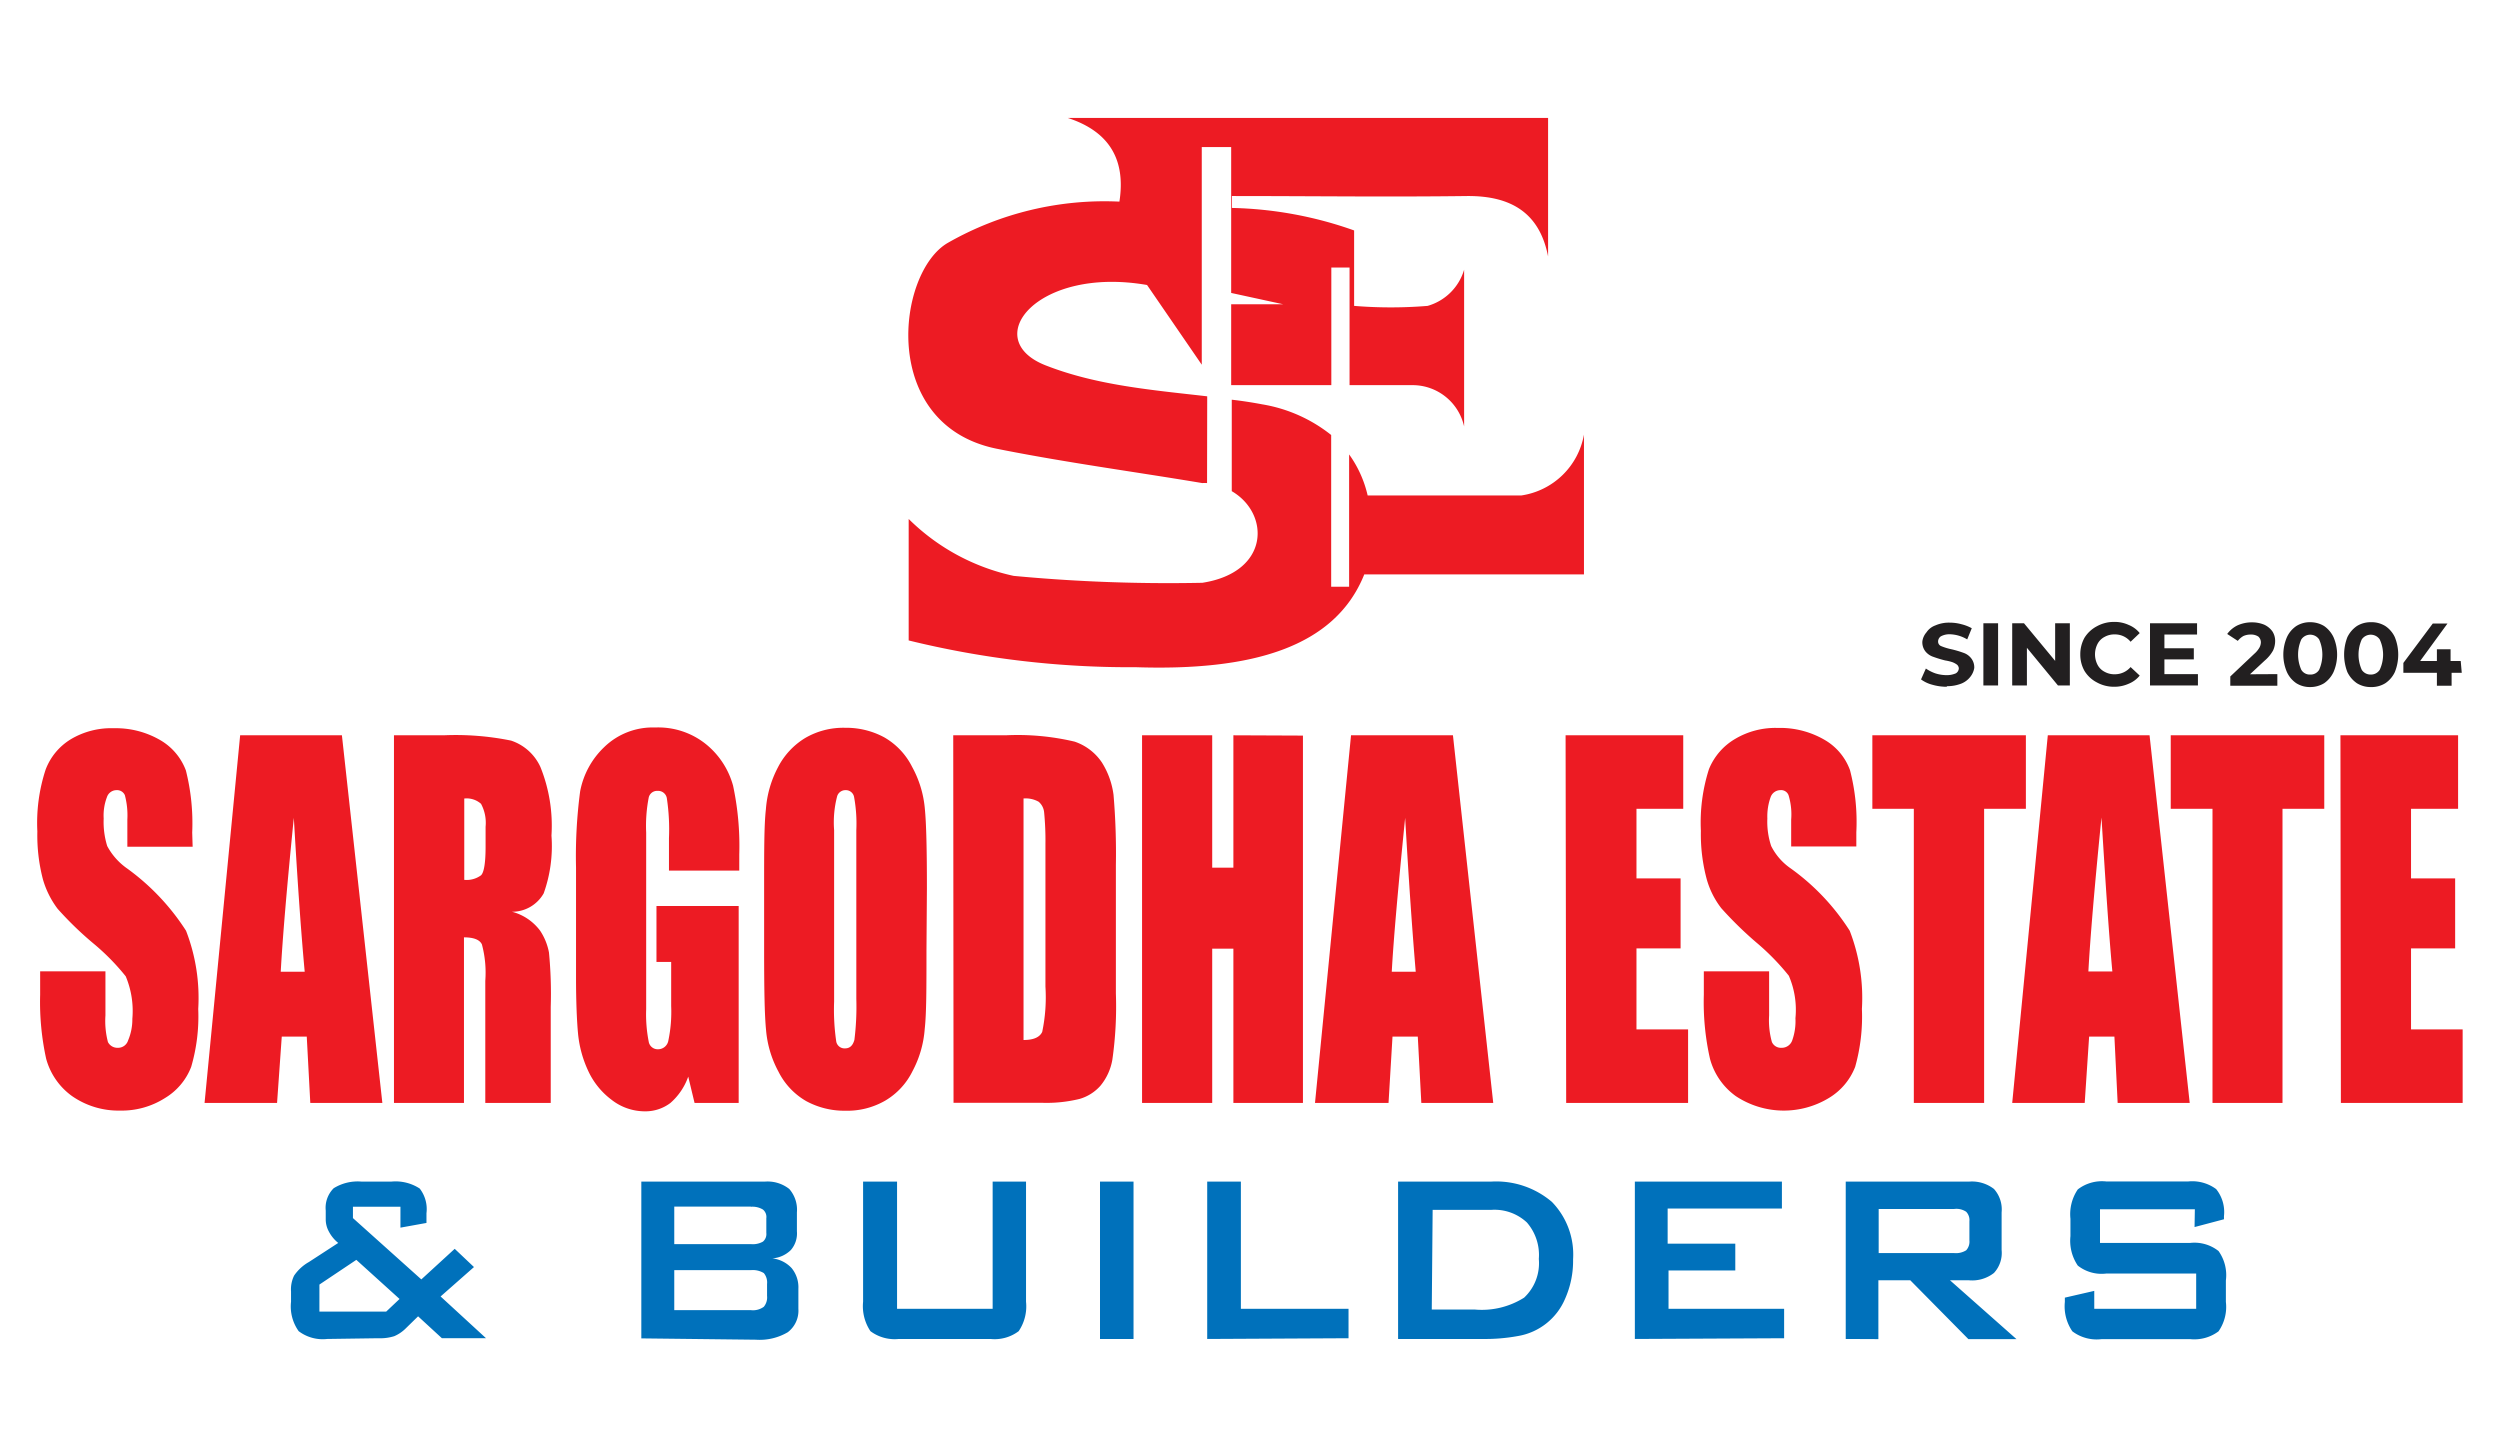 <svg id="Layer_1" data-name="Layer 1" xmlns="http://www.w3.org/2000/svg" viewBox="0 0 170 99"><defs><style>.cls-1{fill:#ed1b23;}.cls-1,.cls-2,.cls-3{fill-rule:evenodd;}.cls-2{fill:#0071bb;}.cls-3{fill:#221f20;}</style></defs><path class="cls-1" d="M13.1,57.58H8.66V55.73a5.36,5.36,0,0,0-.17-1.66.58.58,0,0,0-.57-.34.69.69,0,0,0-.65.48,3.51,3.51,0,0,0-.22,1.45,5.53,5.53,0,0,0,.24,1.87,4.37,4.37,0,0,0,1.36,1.53,15.65,15.65,0,0,1,4,4.23,12.65,12.65,0,0,1,.83,5.32A12.24,12.24,0,0,1,13,72.55a4.25,4.25,0,0,1-1.77,2.11,5.48,5.48,0,0,1-3.06.86,5.52,5.52,0,0,1-3.29-1A4.62,4.62,0,0,1,3.14,72a18,18,0,0,1-.41-4.35V66.05H7.17v3a5.65,5.65,0,0,0,.17,1.81.72.72,0,0,0,.67.39.71.71,0,0,0,.7-.5A3.65,3.65,0,0,0,9,69.28a6.1,6.1,0,0,0-.45-2.89,15.52,15.52,0,0,0-2.24-2.27A23.16,23.16,0,0,1,3.92,61.8a6.13,6.13,0,0,1-1-2,11.85,11.85,0,0,1-.38-3.26,11.65,11.65,0,0,1,.56-4.2,4.11,4.11,0,0,1,1.73-2.08,5.36,5.36,0,0,1,2.91-.74,6,6,0,0,1,3.16.81,4,4,0,0,1,1.74,2.06,14.7,14.7,0,0,1,.43,4.23ZM23.25,50,26,75h-4.9l-.24-4.51h-1.7L18.84,75H13.91l2.42-25ZM20.72,66.08c-.26-2.82-.5-6.31-.74-10.47-.48,4.78-.77,8.27-.89,10.47ZM26.79,50h3.39a18.83,18.83,0,0,1,4.57.36,3.35,3.35,0,0,1,2,1.8,10.65,10.65,0,0,1,.75,4.66,9.54,9.54,0,0,1-.53,3.93A2.47,2.47,0,0,1,34.82,62a3.49,3.49,0,0,1,1.91,1.29,4,4,0,0,1,.6,1.48,29.09,29.09,0,0,1,.12,3.7V75H33V66.7a7.43,7.43,0,0,0-.23-2.48c-.15-.32-.56-.48-1.22-.48V75H26.79Zm4.78,4.28v5.55a1.65,1.65,0,0,0,1.14-.31c.2-.19.31-.84.31-1.94V56.22a2.73,2.73,0,0,0-.31-1.56,1.47,1.47,0,0,0-1.14-.36Zm18.7,4.92H45.49V57a14.3,14.3,0,0,0-.14-2.69.6.6,0,0,0-.64-.53.58.58,0,0,0-.6.47,10.08,10.08,0,0,0-.17,2.37v12a9.62,9.62,0,0,0,.17,2.2.62.62,0,0,0,.64.53.71.71,0,0,0,.7-.6,9.55,9.55,0,0,0,.19-2.34v-3h-1v-3.8h5.59V75h-3l-.43-1.79A4.25,4.25,0,0,1,45.59,75a2.81,2.81,0,0,1-1.76.57,3.67,3.67,0,0,1-2.25-.79,5.13,5.13,0,0,1-1.6-2,7.68,7.68,0,0,1-.67-2.46c-.08-.84-.14-2.13-.14-3.85V59a33.61,33.61,0,0,1,.28-5.19,5.58,5.58,0,0,1,1.63-3,4.73,4.73,0,0,1,3.48-1.34,5.17,5.17,0,0,1,3.49,1.17,5.5,5.5,0,0,1,1.8,2.79,19.6,19.6,0,0,1,.42,4.67ZM63,64.65c0,2.51,0,4.28-.12,5.33a7.2,7.2,0,0,1-.83,2.86,4.75,4.75,0,0,1-1.85,2,5.17,5.17,0,0,1-2.72.69,5.45,5.45,0,0,1-2.65-.65,4.77,4.77,0,0,1-1.89-2,7.2,7.2,0,0,1-.85-2.86c-.1-1-.13-2.84-.13-5.4V60.37c0-2.51,0-4.28.12-5.33a7.24,7.24,0,0,1,.82-2.86,5,5,0,0,1,1.86-2,5.14,5.14,0,0,1,2.72-.69,5.42,5.42,0,0,1,2.65.65,4.77,4.77,0,0,1,1.89,2A7.19,7.19,0,0,1,62.89,55c.1,1,.14,2.84.14,5.4Zm-4.77-8.2a10,10,0,0,0-.15-2.24.57.57,0,0,0-.59-.48.59.59,0,0,0-.56.4,7,7,0,0,0-.21,2.32V68.11a14.81,14.81,0,0,0,.14,2.68.57.57,0,0,0,.6.5c.33,0,.53-.19.64-.58a18.34,18.34,0,0,0,.13-2.79ZM64.82,50h3.57a16.86,16.86,0,0,1,4.68.43,3.63,3.63,0,0,1,1.86,1.42,5.43,5.43,0,0,1,.79,2.2,46.92,46.92,0,0,1,.16,4.77v8.74a25.5,25.5,0,0,1-.24,4.5,3.78,3.78,0,0,1-.81,1.77,3,3,0,0,1-1.43.9,9.48,9.48,0,0,1-2.56.26h-6ZM69.6,54.3V70.72c.69,0,1.1-.19,1.27-.55a11.48,11.48,0,0,0,.22-3.08v-9.7A19.68,19.68,0,0,0,71,55.23a1.08,1.08,0,0,0-.37-.71,1.79,1.79,0,0,0-1.06-.22Zm19-4.28V75H83.87V64.51H82.43V75H77.66V50h4.77V59h1.44V50ZM98.8,50l2.74,25H96.65l-.24-4.51H94.69L94.42,75h-5l2.45-25ZM96.27,66.08q-.36-4.23-.72-10.47c-.48,4.78-.79,8.27-.91,10.47ZM106.46,50h8v5h-3.18v4.73h3v4.76h-3V70h3.51v5h-8.29Zm19.77,7.56H121.8V55.73a4.47,4.47,0,0,0-.18-1.66.54.54,0,0,0-.56-.34.71.71,0,0,0-.66.48,3.89,3.89,0,0,0-.22,1.45,5.21,5.21,0,0,0,.26,1.87,4.07,4.07,0,0,0,1.34,1.53,15.33,15.33,0,0,1,4,4.23,12.65,12.65,0,0,1,.83,5.32,12.6,12.6,0,0,1-.46,3.94,4.27,4.27,0,0,1-1.78,2.11,5.91,5.91,0,0,1-6.33-.12A4.59,4.59,0,0,1,116.28,72a17.44,17.44,0,0,1-.42-4.35V66.05h4.44v3a5.45,5.45,0,0,0,.19,1.81.67.67,0,0,0,.65.39.75.75,0,0,0,.73-.5,3.91,3.91,0,0,0,.22-1.51,5.85,5.85,0,0,0-.45-2.89,16.14,16.14,0,0,0-2.22-2.27,25.28,25.28,0,0,1-2.37-2.32,5.76,5.76,0,0,1-1-2,11.81,11.81,0,0,1-.39-3.26,11.92,11.92,0,0,1,.55-4.2A4.23,4.23,0,0,1,118,50.24a5.37,5.37,0,0,1,2.9-.74,6,6,0,0,1,3.17.81,3.92,3.92,0,0,1,1.73,2.06,14,14,0,0,1,.43,4.23ZM137.76,50v5h-2.84V75h-4.78V55h-2.82V50Zm8.41,0,2.73,25H144l-.22-4.51h-1.72l-.3,4.51h-4.93l2.42-25Zm-2.53,16.06c-.26-2.82-.48-6.31-.74-10.47-.48,4.78-.77,8.27-.89,10.47ZM158.05,50v5h-2.84V75h-4.76V55h-2.84V50Zm1.1,0h8v5h-3.2v4.73h3v4.76h-3V70h3.51v5h-8.28Z"/><path class="cls-2" d="M21.72,89.19h4.54l.91-.86-2.94-2.66-2.51,1.68Zm.53,1.86a2.71,2.71,0,0,1-1.94-.53,2.89,2.89,0,0,1-.52-2v-.7A2.12,2.12,0,0,1,20,86.74a3,3,0,0,1,1-.92l2-1.3a2.45,2.45,0,0,1-.64-.78,1.72,1.72,0,0,1-.21-.84v-.58a1.88,1.88,0,0,1,.54-1.52,3.1,3.1,0,0,1,1.91-.45h2a3,3,0,0,1,1.94.47A2.28,2.28,0,0,1,29,82.5v.66l-1.77.32V82.06H24v.77L28.65,87l2.27-2.08,1.31,1.24-2.27,2,3.09,2.84h-3l-1.62-1.49-.88.86a2.49,2.49,0,0,1-.74.49,3.21,3.21,0,0,1-1.1.14Zm28.81-9H45.85v2.55h5.21a1.39,1.39,0,0,0,.82-.17.67.67,0,0,0,.23-.59v-1a.65.65,0,0,0-.23-.59,1.37,1.37,0,0,0-.82-.19Zm0,4.32H45.85v2.72h5.21a1.24,1.24,0,0,0,.88-.23,1,1,0,0,0,.22-.74v-.81a1,1,0,0,0-.22-.74,1.44,1.44,0,0,0-.88-.2Zm-7.45,4.64V80.35H52a2.38,2.38,0,0,1,1.67.5,2.14,2.14,0,0,1,.52,1.59v1.29A1.72,1.72,0,0,1,53.78,85a2,2,0,0,1-1.26.57,2.11,2.11,0,0,1,1.31.66,2.06,2.06,0,0,1,.46,1.41V89a1.84,1.84,0,0,1-.72,1.59,3.76,3.76,0,0,1-2.17.51ZM61,80.35V89h6.5V80.35h2.27v8.17a3,3,0,0,1-.5,2,2.72,2.72,0,0,1-1.92.53H61.12a2.75,2.75,0,0,1-1.93-.53,3.06,3.06,0,0,1-.5-2V80.35Zm13.8,10.7V80.35h2.28v10.7Zm7.29,0V80.35h2.29V89H91.7v2Zm15.27-2h2.94a5.39,5.39,0,0,0,3.34-.81,3.21,3.21,0,0,0,1-2.63,3.37,3.37,0,0,0-.81-2.48,3.22,3.22,0,0,0-2.41-.86h-4Zm-2.29,2V80.35h6.31a5.84,5.84,0,0,1,4.15,1.38,5.13,5.13,0,0,1,1.44,3.9,6.36,6.36,0,0,1-.55,2.7,4.24,4.24,0,0,1-3.2,2.52,12.3,12.3,0,0,1-2.42.2Zm16.1,0V80.35h10v1.83h-7.77v2.39H118v1.82h-4.54V89h7.86v2Zm21.72-8.84h-5.14v3h5.14a1.31,1.31,0,0,0,.81-.19.87.87,0,0,0,.22-.67V83.05a.82.82,0,0,0-.22-.65,1.19,1.19,0,0,0-.81-.19Zm-7.38,8.84V80.35h8.38a2.45,2.45,0,0,1,1.7.5,2.08,2.08,0,0,1,.52,1.59V85a2,2,0,0,1-.52,1.56,2.4,2.4,0,0,1-1.7.5H132.6l4.52,4h-3.27l-3.95-4h-2.17v4Zm23.74-8.82H142.8v2.29h6.12a2.64,2.64,0,0,1,1.94.55,2.82,2.82,0,0,1,.5,2v1.46a2.9,2.9,0,0,1-.5,2,2.74,2.74,0,0,1-1.94.53h-6a2.74,2.74,0,0,1-2-.53,3,3,0,0,1-.51-2v-.29l2-.46V89h6.93V86.6h-6.11a2.6,2.6,0,0,1-1.94-.54,3,3,0,0,1-.5-2V82.88a3,3,0,0,1,.5-2,2.69,2.69,0,0,1,1.94-.54h5.56a2.73,2.73,0,0,1,1.91.52,2.5,2.5,0,0,1,.53,1.84v.21l-2,.53Z"/><path class="cls-1" d="M77.23,45.37a63,63,0,0,1-15.44-1.82V35.29a14.5,14.5,0,0,0,7.14,3.87,112.38,112.38,0,0,0,12.83.47c4.61-.72,4.61-4.71,2-6.23V27.18c.71.08,1.41.19,2.1.32a10.2,10.2,0,0,1,4.66,2.08V39.9h1.22v-9A7.73,7.73,0,0,1,93,33.69h10.46a5.08,5.08,0,0,0,4.25-4.14v9.51H92.77c-2,5-7.71,6.57-15.54,6.31Zm4.85-12.52a1.58,1.58,0,0,0-.32,0c-4.65-.78-9.32-1.4-14-2.34-8-1.64-6.79-12-3.3-14a21.5,21.5,0,0,1,11.66-2.8c.45-2.89-.72-4.78-3.51-5.69h32.66v9.42c-.58-3-2.56-4.13-5.5-4.11-5.35.07-10.7,0-16,0v.81a26.41,26.41,0,0,1,8.31,1.53v5.13a30.67,30.67,0,0,0,5,0,3.62,3.62,0,0,0,2.48-2.46V29a3.59,3.59,0,0,0-3.46-2.81c-1.44,0-2.88,0-4.33,0v-8H90.53v8q-3.41,0-6.81,0V20.69h3.54l-3.54-.77V10h-2V24.8L78,19.38c-7.45-1.3-11.44,3.67-6.91,5.46,3.49,1.37,7.26,1.68,11,2.11Z"/><path class="cls-3" d="M132.39,46.7a3.52,3.52,0,0,1-1-.14,2.24,2.24,0,0,1-.76-.36l.33-.74a2.65,2.65,0,0,0,.65.33,2.51,2.51,0,0,0,.76.12,1.54,1.54,0,0,0,.62-.12.41.41,0,0,0,.21-.35.37.37,0,0,0-.12-.24,1.31,1.31,0,0,0-.31-.17,3.07,3.07,0,0,0-.5-.12,8,8,0,0,1-.79-.24,1.17,1.17,0,0,1-.54-.36,1,1,0,0,1-.22-.69A1.16,1.16,0,0,1,131,43a1.22,1.22,0,0,1,.6-.47,2.31,2.31,0,0,1,1-.19,3,3,0,0,1,.79.11,2.83,2.83,0,0,1,.69.27l-.31.76a2.43,2.43,0,0,0-1.17-.35,1.23,1.23,0,0,0-.62.14.43.43,0,0,0-.19.35.33.33,0,0,0,.22.32,3.89,3.89,0,0,0,.69.21,6.91,6.91,0,0,1,.81.24,1.12,1.12,0,0,1,.52.36,1,1,0,0,1,.22.67A1.3,1.3,0,0,1,134,46a1.47,1.47,0,0,1-.62.48,2.6,2.6,0,0,1-1,.18Zm2.48-4.32h1v4.23h-1Zm5.88,0v4.23h-.81l-2.11-2.56v2.56h-1V42.38h.8l2.12,2.56V42.38Zm3,4.32a2.39,2.39,0,0,1-1.17-.3,2.12,2.12,0,0,1-.83-.77,2.24,2.24,0,0,1-.29-1.13,2.3,2.3,0,0,1,.29-1.14,2.2,2.2,0,0,1,.83-.77,2.4,2.4,0,0,1,1.18-.3,2.29,2.29,0,0,1,1,.21,1.85,1.85,0,0,1,.74.55l-.62.59a1.37,1.37,0,0,0-1.06-.5,1.36,1.36,0,0,0-.71.17,1.11,1.11,0,0,0-.48.48,1.55,1.55,0,0,0,0,1.41,1.11,1.11,0,0,0,.48.48,1.36,1.36,0,0,0,.71.17,1.4,1.4,0,0,0,1.06-.49l.62.58a1.85,1.85,0,0,1-.74.55,2.37,2.37,0,0,1-1,.21Zm5.71-.86v.77H146.2V42.38h3.2v.77h-2.22v.93h2v.76h-2v1Zm5.4,0v.79h-3.2V46l1.63-1.54a1.67,1.67,0,0,0,.35-.42.81.81,0,0,0,.1-.36.53.53,0,0,0-.17-.39.87.87,0,0,0-.52-.14,1.18,1.18,0,0,0-.5.1,1.33,1.33,0,0,0-.38.33l-.72-.47a1.88,1.88,0,0,1,.69-.58,2.34,2.34,0,0,1,1-.21,2.15,2.15,0,0,1,.83.16,1.42,1.42,0,0,1,.55.45,1.18,1.18,0,0,1,.19.65,1.55,1.55,0,0,1-.14.65,2.48,2.48,0,0,1-.57.69l-1,.93Zm2.23.88a1.72,1.72,0,0,1-.94-.26,1.84,1.84,0,0,1-.64-.76,3,3,0,0,1,0-2.37,1.84,1.84,0,0,1,.64-.76,1.72,1.72,0,0,1,.94-.26,1.81,1.81,0,0,1,.95.26,1.92,1.92,0,0,1,.64.76,3,3,0,0,1,0,2.37,1.92,1.92,0,0,1-.64.76,1.81,1.81,0,0,1-.95.26Zm0-.85a.68.68,0,0,0,.61-.32,2.54,2.54,0,0,0,0-2.07.73.73,0,0,0-1.21,0,2.54,2.54,0,0,0,0,2.07.67.67,0,0,0,.6.32Zm4.11.85a1.76,1.76,0,0,1-.93-.26,1.94,1.94,0,0,1-.65-.76,3.3,3.3,0,0,1,0-2.37,1.94,1.94,0,0,1,.65-.76,1.76,1.76,0,0,1,.93-.26,1.78,1.78,0,0,1,1,.26,1.86,1.86,0,0,1,.65.76,3.17,3.17,0,0,1,0,2.37,1.86,1.86,0,0,1-.65.76,1.78,1.78,0,0,1-1,.26Zm0-.85a.71.71,0,0,0,.62-.32,2.44,2.44,0,0,0,0-2.07.74.74,0,0,0-1.22,0,2.54,2.54,0,0,0,0,2.07.71.71,0,0,0,.6.32Zm6.2-.12h-.69v.88h-1v-.88h-2.28v-.67l2-2.68h1l-1.86,2.55h1.14v-.8h.93v.8h.69Z"/></svg>